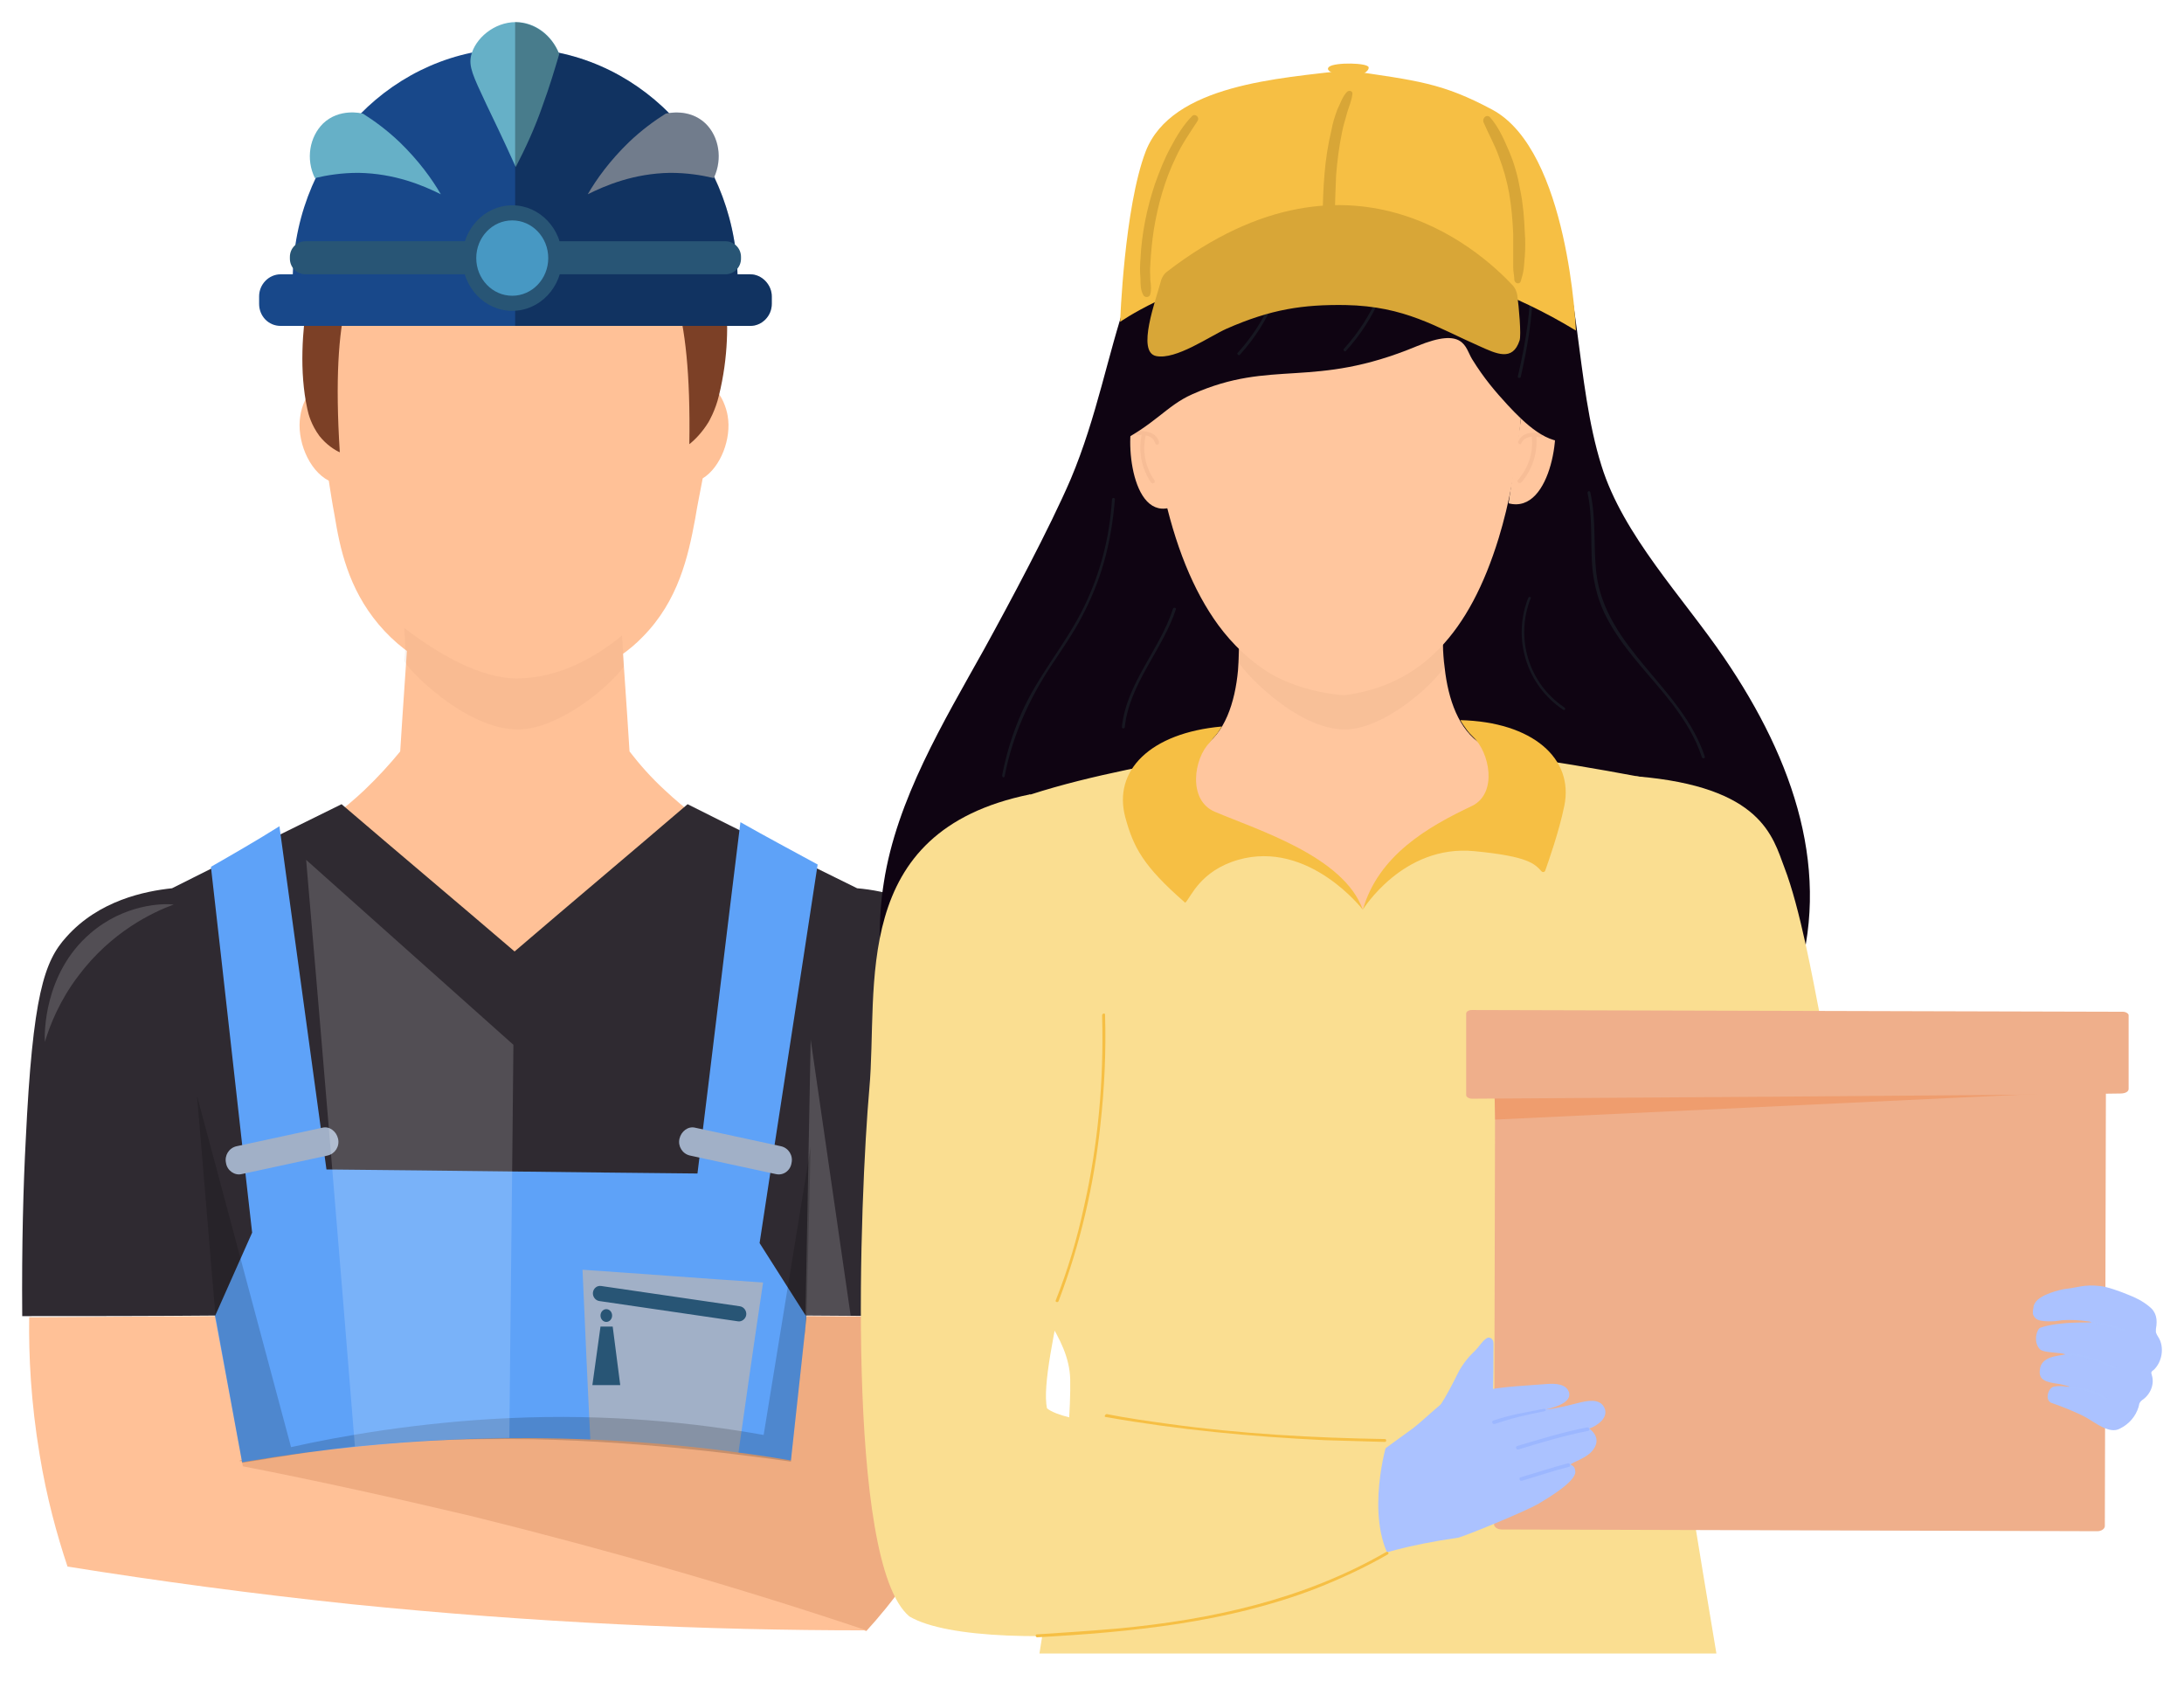 <svg fill="none" height="304" viewBox="0 0 395 304" width="395" xmlns="http://www.w3.org/2000/svg" xmlns:xlink="http://www.w3.org/1999/xlink"><filter id="a" color-interpolation-filters="sRGB" filterUnits="userSpaceOnUse" height="298.937" width="185.97" x="0" y="0"><feFlood flood-opacity="0" result="BackgroundImageFix"/><feColorMatrix in="SourceAlpha" type="matrix" values="0 0 0 0 0 0 0 0 0 0 0 0 0 0 0 0 0 0 127 0"/><feOffset dy="4"/><feGaussianBlur stdDeviation="2"/><feColorMatrix type="matrix" values="0 0 0 0 0 0 0 0 0 0 0 0 0 0 0 0 0 0 0.25 0"/><feBlend in2="BackgroundImageFix" mode="normal" result="effect1_dropShadow"/><feBlend in="SourceGraphic" in2="effect1_dropShadow" mode="normal" result="shape"/></filter><filter id="b" color-interpolation-filters="sRGB" filterUnits="userSpaceOnUse" height="295.532" width="325.886" x="69.114" y="7.494"><feFlood flood-opacity="0" result="BackgroundImageFix"/><feColorMatrix in="SourceAlpha" type="matrix" values="0 0 0 0 0 0 0 0 0 0 0 0 0 0 0 0 0 0 127 0"/><feOffset dy="4"/><feGaussianBlur stdDeviation="2"/><feColorMatrix type="matrix" values="0 0 0 0 0 0 0 0 0 0 0 0 0 0 0 0 0 0 0.25 0"/><feBlend in2="BackgroundImageFix" mode="normal" result="effect1_dropShadow"/><feBlend in="SourceGraphic" in2="effect1_dropShadow" mode="normal" result="shape"/></filter><g filter="url(#a)"><path d="m65.87 138.916c-7.141 6.71-14.491 10.694-20.266 13l45.468 15.412v1.363l1.995-.629 1.995.629v-1.363l45.468-15.412c-5.67-2.306-13.126-6.29-20.266-13-2.521-2.307-4.621-4.718-6.406-7.025-.525-8.492-1.155-16.879-1.68-25.371h-38.118c-.525 8.492-1.155 16.879-1.68 25.371-1.89 2.307-3.99 4.613-6.511 7.025z" fill="#ffc197"/><path d="m174.132 165.441c-5.88-6.605-14.176-8.388-19.111-8.807-10.186-5.032-20.477-10.065-30.662-15.202-10.396 8.911-20.897 17.718-31.292 26.63-10.396-8.912-20.896-17.719-31.292-26.63-10.186 5.032-20.476 10.065-30.662 15.202-4.935.524-13.231 2.202-19.111 8.807-3.99 4.403-6.09 10.379-7.351 36.799-.42 7.968-.735 18.767-.63 31.767 11.656 0 23.207 0 34.862-.104.42 9.016.84 18.032 1.365 27.049 17.431-.105 34.862-.21 52.294-.315h.525.525c17.221-.105 34.442-.314 51.558-.419.21-8.807.42-17.509.63-26.315 12.076.104 24.047.104 36.123.209.21-13.105-.105-24.009-.525-31.977-1.05-26.525-3.36-32.396-7.246-36.694z" fill="#2f2a31"/><path d="m16.306 164.812c-8.401 7.234-8.296 18.242-8.191 19.605.945-3.145 2.73-7.548 5.985-11.847 6.09-8.178 13.651-11.637 17.326-13-1.995-.21-8.926-.105-15.121 5.242z" fill="#fff" opacity=".17"/><path d="m145.675 234.007h8.191c-2.415-16.669-4.83-33.339-7.246-50.009-.315 16.67-.63 33.34-.945 50.009z" fill="#fff" opacity=".17"/><path d="m131.604 71.188c-.21-1.363-1.05-3.67-2.205-4.613 1.155-9.75.945-16.46-1.575-22.436-.42-1.048-11.551-26.106-34.232-26.525-17.746-.315-30.767 14.468-35.703 26.525-2.205 5.242-2.205 11.952-.945 22.122-1.47.734-2.415 3.355-2.625 4.928-.735 4.298 1.47 9.855 5.145 11.742.315 1.992.63 4.089 1.05 6.29.945 5.766 2.415 13.105 7.981 19.71 2.835 3.355 6.09 5.766 9.241 7.339-1.47 2.936-3.36 7.444-3.465 13.105-.315 13.315 8.716 28.937 18.796 28.832 9.87-.105 17.956-15.517 18.166-28.098.105-5.661-1.47-10.379-2.73-13.315 2.625-1.363 5.355-3.145 7.77-5.661 6.406-6.501 8.191-14.469 9.451-21.283.42-2.621.945-5.032 1.365-7.339 3.255-1.992 5.25-7.234 4.515-11.323z" fill="#ffc197"/><path d="m55.579 69.93c-2.94-13.42 2.31-30.195 2.31-30.195 2.835-9.121 4.83-15.412 10.081-17.194 2.31-.734 4.515-.419 5.985 0 .525-1.573 1.575-3.565 3.465-5.347 5.565-5.347 14.386-3.355 19.111-2.411 3.675.839 26.357 6.29 33.287 27.469 0 0 3.675 11.218.21 25.267-.63 2.726-1.89 4.823-1.89 4.823-1.155 1.887-2.52 3.25-3.465 3.984.42-25.686-3.991-33.025-8.296-34.598-5.985-2.202-10.606 7.024-22.787 7.549-13.126.629-19.006-9.855-25.412-7.129-4.2 1.782-8.401 9.331-6.72 35.646-.945-.419-2.415-1.363-3.675-2.936-1.47-1.992-1.995-3.879-2.205-4.928z" fill="#7c4026"/><path d="m135.7 45.606h-2.311c-.63-22.646-18.376-40.888-40.217-40.888-21.841 0-39.588 18.242-40.218 40.888h-2.205c-2.1 0-3.885 1.782-3.885 3.984v1.363c0 2.202 1.68 3.984 3.885 3.984h84.951c2.1 0 3.885-1.782 3.885-3.984v-1.363c0-2.097-1.785-3.984-3.885-3.984z" fill="#18488a"/><path d="m93.277 26.21c-2.31-5.137-4.2-9.016-5.355-11.428-2.415-5.137-3.15-6.71-2.73-8.702.735-3.145 4.2-6.081 8.086-6.081 3.465 0 6.511 2.307 7.875 5.766-.84 2.831-1.785 5.976-2.94 9.121-1.47 4.298-3.255 8.073-4.935 11.323z" fill="#66b0c7"/><path d="m106.298 31.138c1.575-2.726 3.99-6.081 7.455-9.436 2.31-2.202 4.62-3.879 6.616-5.137.315-.105 4.305-1.048 7.245 1.782 2.415 2.411 3.15 6.395 1.47 9.855-2.205-.524-4.83-.944-7.875-.944-6.616.105-11.761 2.307-14.911 3.879z" fill="#a1b0c7"/><path d="m79.731 31.138c-1.575-2.726-3.99-6.081-7.455-9.436-2.31-2.202-4.62-3.879-6.615-5.137-.315-.105-4.305-1.048-7.245 1.782-2.415 2.411-3.15 6.395-1.47 9.855 2.205-.524 4.83-.944 7.875-.944 6.615.105 11.761 2.307 14.911 3.879z" fill="#66b0c7"/><path d="m135.699 45.606h-2.31c-.21-6.29-1.68-12.267-4.2-17.613 1.47-3.355.84-7.339-1.575-9.645-2.31-2.202-5.251-2.097-6.616-1.887-5.46-5.452-12.286-9.331-19.951-10.904-1.365-3.25-4.41-5.452-7.771-5.557h-.105v54.937h42.528c2.101 0 3.886-1.782 3.886-3.984v-1.363c0-2.097-1.785-3.984-3.886-3.984z" fill="#000" opacity=".3"/><path d="m131.184 45.606h-75.92c-1.575 0-2.835-1.258-2.835-2.831v-.315c0-1.573 1.26-2.831 2.835-2.831h75.92c1.575 0 2.835 1.258 2.835 2.831v.315c0 1.573-1.26 2.831-2.835 2.831z" fill="#285575"/><path d="m92.647 52.211c4.987 0 9.03-4.271 9.03-9.541 0-5.269-4.043-9.541-9.03-9.541-4.987 0-9.031 4.271-9.031 9.541 0 5.269 4.043 9.541 9.031 9.541z" fill="#285575"/><path d="m92.646 49.485c3.596 0 6.511-3.051 6.511-6.815s-2.915-6.815-6.511-6.815-6.51 3.051-6.51 6.815 2.915 6.815 6.51 6.815z" fill="#4798c3"/><path d="m38.148 152.755c2.52 22.017 4.935 44.138 7.455 66.155l-6.72 15.098 1.365 32.291c34.547.839 69.2 1.572 103.747 2.411.63-11.532 1.26-23.17 1.785-34.702l-8.4-13.211c3.465-22.855 7.035-45.606 10.5-68.461-4.62-2.517-9.345-5.033-13.966-7.654-2.625 21.178-5.145 42.356-7.77 63.534-22.367-.209-44.733-.524-67.1-.733-2.835-20.654-5.67-41.413-8.506-62.067-3.99 2.516-8.191 4.928-12.391 7.339z" fill="#5ea2f8"/><path d="m107.033 261.476c4.305 2.412 8.61 4.823 12.916 7.234 4.305-1.677 8.61-3.459 12.915-5.137 1.681-11.847 3.361-23.799 5.146-35.646-10.921-.734-21.842-1.573-32.657-2.307.525 11.952 1.05 23.904 1.68 35.856z" fill="#a1b0c7"/><path d="m143.05 260.113c-4.725-.839-9.661-1.468-14.701-2.097-32.552-3.774-62.269-1.677-88.101 3.041 38.853 9.96 77.6 19.92 116.453 29.88 4.41-4.823 9.766-11.743 14.386-20.969 7.036-14.153 9.136-27.363 9.766-35.751l-34.968-.21c-.945 8.702-1.89 17.404-2.835 26.106z" fill="#efac81"/><path d="m43.923 261.162c-1.68-9.017-3.36-18.138-5.04-27.155l-33.602.21c-.105 7.025.315 15.412 1.89 24.848 1.26 7.758 3.15 14.573 5.04 20.234 16.381 2.621 33.497 4.928 51.454 6.815 33.077 3.355 64.159 4.718 93.037 4.718-22.156-7.444-45.993-14.364-71.405-20.654-14.176-3.355-27.932-6.395-41.373-9.016z" fill="#ffc197"/><path d="m140.32 208.321-15.541-3.355c-1.365-.314-2.205-1.677-1.89-3.04s1.575-2.307 2.835-1.992l15.541 3.355c1.365.314 2.205 1.677 1.89 3.04-.21 1.363-1.47 2.307-2.835 1.992z" fill="#a1b0c7"/><path d="m43.713 208.321 15.541-3.355c1.365-.314 2.205-1.677 1.89-3.04-.315-1.363-1.575-2.307-2.835-1.992l-15.541 3.355c-1.365.314-2.205 1.677-1.89 3.04.21 1.363 1.575 2.307 2.835 1.992z" fill="#a1b0c7"/><g fill="#285575"><path d="m133.494 234.951-25.096-3.67c-.735-.104-1.261-.838-1.155-1.572.105-.734.735-1.258 1.47-1.153l25.096 3.669c.735.105 1.26.839 1.155 1.573s-.84 1.258-1.47 1.153z"/><path d="m112.178 246.484h-5.041l1.471-10.589h2.205z"/><path d="m109.658 235.056c.58 0 1.05-.517 1.05-1.153 0-.637-.47-1.154-1.05-1.154s-1.05.517-1.05 1.154c0 .636.47 1.153 1.05 1.153z"/></g><path d="m91.911 252.46c-16.066.734-30.452 3.25-39.273 5.242-5.67-21.178-11.341-42.356-17.011-63.534 1.155 13.315 2.205 26.629 3.36 39.944 1.575 8.597 3.15 17.299 4.725 25.896-.21.105-.42.105-.42.21h.42c0 .105 0 .21.105.315 1.365-.21 2.73-.42 3.99-.629 1.68-.315 3.465-.525 5.145-.839 2.73-.42 6.511-.944 11.026-1.468 12.811-1.363 22.577-1.363 28.562-1.363 21.317.105 41.583 2.831 50.509 4.089 0-.419.105-.839.105-1.258l2.73-24.953.735-30.718-8.505 52.106c-12.286-2.202-28.037-3.879-46.204-3.04z" fill="#000" opacity=".17"/><path d="m64.189 257.597c4.62-.524 9.556-.944 14.596-1.153 4.62-.21 9.136-.42 13.336-.42.21-23.694.525-47.388.735-71.082-12.496-11.114-24.992-22.332-37.488-33.445 3.045 35.437 5.985 70.768 8.821 106.1z" fill="#fff" opacity=".17"/></g><g filter="url(#b)"><path d="m244.277 16.67c-2.205.524-4.515 1.048-6.93.419-9.451-2.307-18.062-4.718-23.837 4.299-5.881 9.226-5.146 15.412-9.766 28.831-3.36 9.75-5.355 21.178-10.081 32.396-3.78 8.807-11.13 22.541-15.751 30.928-7.245 13.001-15.751 27.05-18.061 42.042-1.995 12.371 0 28.936 6.721 39.525 11.34 17.928 42.318 16.251 63.424 18.662 18.481 2.097 37.488 2.412 55.129-3.355 17.641-5.766 33.707-18.661 39.588-36.17 6.72-20.235-.105-40.574-12.916-59.341-7.351-10.798-18.272-22.121-22.157-34.703-4.725-14.992-3.78-34.283-9.976-48.542-3.045-7.024-3.885-10.694-11.13-13.839-7.981-3.355-16.066-2.936-24.257-1.153z" fill="#0f0412"/><path d="m277.355 147.408c-1.471 15.307-7.351 30.405-14.701 40.26-5.566 7.443-15.227 20.863-21.842 18.452-5.25-1.887-19.636-18.348-24.677-28.098-2.415-4.508-6.93-16.145-7.56-22.541-.42-3.669-.84-8.178-.945-12.162 0-.943-.105-2.306-.105-3.145 0-2.306.105-5.137.105-5.137.105.105 3.255-.315 9.66-3.879 4.201-2.307 6.091-8.178 6.616-13.944.21-2.621.21-5.242.105-7.549 5.565 4.508 12.811 9.226 19.321 9.121 7.036-.104 13.021-3.774 17.641-7.758v1.468c0 1.363.105 2.831.315 4.298.63 5.662 2.521 11.219 6.721 13.84 7.035 4.508 9.346 4.088 9.346 4.193-.21 1.363.525 7.444 0 12.581z" fill="#ffc69e"/><path d="m193.559 245.436c.21 10.484-2.625 31.557-5.566 49.59h122.439c-3.15-18.872-6.826-40.889-7.246-45.816-.315-3.67 2.626-16.146 5.461-28.937 3.255-14.677 4.935-21.282 4.515-41.307-.315-18.453-.315-27.679-2.205-38.792-.21-1.153-8.821-2.621-9.976-2.831-3.885-.838-16.801-3.145-20.791-3.669-2.31-.315-4.621 2.621-6.406 4.718-.735.943-1.575 1.572-2.625 2.097-3.885 1.887-19.111 8.806-24.782 19.92-1.155-1.573-2.205-3.565-5.355-5.767-1.995-1.467-4.305-2.621-6.825-3.879-9.976-5.347-21.422-9.016-22.052-17.194-10.606 1.992-23.837 4.718-33.707 9.121-7.666 3.46 3.465 74.962 5.46 81.463 2.625 7.758 9.451 13.419 9.661 21.283z" fill="#fade91"/><path d="m370.181 239.879c-27.512 25.162-49.878 25.162-54.394 21.388-2.1-1.678-4.62-9.436-7.35-20.025v-.105c-.63-2.621-1.365-5.452-2.1-8.387-.21-.629-.315-1.363-.525-2.097-2.836-11.847-5.776-25.372-8.821-37.324-1.575-6.5-5.775-21.807-6.09-30.194-.631-19.606 3.36-26.84 5.145-26.735 22.576 1.887 24.572 10.903 26.672 16.46 2.835 7.339 5.145 20.13 6.51 27.154 6.406 33.654 11.866 44.348 14.071 43.614 5.671-1.887 7.246-1.362 16.381-5.137.525 6.396 2.836 18.767 10.501 21.388z" fill="#fade91"/><path d="m260.868 110.923c-4.62 3.984-10.606 7.654-17.641 7.758-6.51.105-13.756-4.613-19.321-9.121.105 2.307.21 3.25 0 5.871-.105.944 10.5 12.791 19.636 12.477 6.51-.21 14.806-7.13 17.746-11.323 0-.525-.42-5.243-.42-5.662z" fill="#c68f73" opacity=".12"/><path d="m112.493 110.923c-4.83 3.984-11.341 7.654-18.796 7.758-6.825.105-14.701-4.613-20.581-9.121.105 2.307.315 3.25 0 5.871-.105.944 11.131 12.791 20.896 12.477 6.93-.21 15.646-7.13 18.796-11.323.105-.525-.315-5.243-.315-5.662z" fill="#c98f73" opacity=".12"/><path d="m243.122 121.722c-4.62-.314-9.871-1.782-13.651-4.089-3.36-2.097-6.51-5.032-9.135-8.597-4.516-6.185-7.876-14.468-10.081-24.847-1.995-9.226-2.625-18.242-2.835-24.323-.21-6.5 0-10.904 0-10.904 0-.105 3.465-5.557 9.765-10.904 3.676-3.145 7.666-5.661 11.761-7.444 5.146-2.202 10.501-3.25 15.961-3.25 5.461.105 10.501 1.468 14.911 4.298 3.571 2.202 6.721 5.242 9.451 9.016 4.62 6.5 6.405 13 6.405 13.0.105 6.71-.105 12.686-.63 18.242-.735 8.073-2.1 15.202-3.99 21.388-5.25 17.089-13.966 26.63-27.932 28.412z" fill="#ffc69e"/><path d="m275.254 70.559s3.151-2.202 5.251-.419c2.1 1.887.315 18.976-7.666 16.88z" fill="#ffc69e"/><path d="m274.624 75.801c.735-1.677 2.625-1.677 4.096-1.468.525 0 .42.734-.105.734-.21 0-.526 0-.736-.105.21 3.04-.735 5.976-2.73 8.283-.315.315-.945-.105-.63-.419 1.89-2.202 2.835-4.928 2.52-7.863-.735.105-1.47.315-1.89 1.153 0 .419-.735.21-.525-.315z" fill="#e1a583" opacity=".25"/><path d="m211.2 72.341s-3.36-3.145-5.671-1.468c-2.205 1.573-1.575 18.767 5.881 16.984z" fill="#ffc69e"/><path d="m209.625 75.906c-.525-1.782-2.415-1.992-3.886-1.992-.525 0-.42.734 0 .734h.735c-.63 2.936 0 6.081 1.681 8.597.315.419.945 0 .63-.419-1.681-2.411-2.206-5.242-1.576-8.073.736.105 1.471.524 1.681 1.363.21.524.84.315.735-.21z" fill="#e1a583" opacity=".25"/><path d="m275.359 47.284c-1.575-3.355-4.305-7.129-6.405-10.17-9.241-12.686-27.617-14.258-40.743-9.96-7.665 2.411-15.856 7.758-19.426 15.517-1.995 4.194-3.57 9.226-4.306 13.839-.84 5.347-3.57 14.573-2.94 19.92 7.351-3.565 9.346-7.024 14.071-9.121 14.596-6.5 21.737-.839 40.638-8.702 8.611-3.565 8.716.21 9.976 2.307 2.205 3.565 4.2 5.871 6.51 8.387 2.94 3.145 7.246 7.444 11.446 6.395-2.94-1.468-4.095-17.823-8.821-28.412z" fill="#0f0412"/><g fill="#171721"><path d="m224.221 60.18c5.355-5.871 8.505-13.42 9.135-21.283 0-.315-.525-.315-.525 0-.525 7.758-3.78 15.202-9.03 20.968-.105.105.21.524.42.315z"/><path d="m243.437 59.446c5.355-5.871 8.506-13.42 9.136-21.283 0-.315-.525-.315-.525 0-.525 7.758-3.781 15.202-9.031 20.968-.105.21.21.629.42.315z"/><path d="m181.693 136.4c1.365-7.129 4.305-13.735 8.295-19.815 1.996-3.041 4.096-5.976 5.776-9.226 1.575-3.041 2.94-6.291 3.885-9.646 1.05-3.67 1.68-7.549 1.995-11.428 0-.315-.525-.315-.525 0-.42 7.129-2.31 14.154-5.565 20.445-3.255 6.29-7.981 11.742-10.816 18.242-1.575 3.565-2.73 7.339-3.465 11.113-.105.524.315.629.42.315z"/><path d="m203.429 127.488c.84-7.863 6.826-13.944 9.241-21.283.105-.314-.42-.419-.525-.104-2.415 7.443-8.401 13.419-9.241 21.387 0 .315.525.315.525 0z"/><path d="m268.849 26.735c7.455 7.129 8.715 18.033 7.455 27.783-.42 3.25-1.05 6.395-1.785 9.541-.105.315.42.419.525.105 2.31-10.274 3.886-21.597-1.05-31.348-1.26-2.411-2.835-4.613-4.725-6.5-.315-.21-.63.21-.42.419z"/><path d="m287.12 85.132c.945 4.299.525 8.807.84 13.21.315 3.46 1.155 6.71 2.836 9.75 3.045 5.662 7.77 10.17 11.655 15.203 2.206 2.935 4.201 6.08 5.356 9.645.105.315.63.21.525-.105-4.095-12.581-18.061-19.605-19.637-33.34-.525-4.823 0-9.646-1.05-14.363-.105-.524-.525-.315-.525 0z"/><path d="m276.409 104.109c-2.94 7.339-.315 15.831 6.301 20.234.315.21.525-.209.21-.419-6.406-4.299-8.926-12.476-6.091-19.711.21-.209-.315-.419-.42-.104z"/><path d="m258.033 27.364c1.47 1.363 1.995 3.355 2.415 5.242.42 2.307.84 4.718 1.05 7.024.42 4.613.42 9.226 0 13.839 0 .315.525.315.525 0 .525-4.928.525-9.96 0-14.888-.21-2.202-.525-4.508-1.05-6.71-.42-1.782-1.05-3.565-2.415-4.928-.42-.21-.735.21-.525.419z"/></g><path d="m379.317 272.904-107.738-.314c-.735 0-1.365-.42-1.365-.944l.21-85.656c0-.524.63-.943 1.365-.943l107.738.314c.735 0 1.365.42 1.365.944l-.21 85.656c0 .524-.63.943-1.365.943z" fill="#efaf8b"/><path d="m270.424 198.466 110.573-5.242-110.678 1.363z" fill="#ef9d6e"/><path d="m266.224 194.692c-.525 0-1.05-.314-1.05-.629v-14.783c0-.314.42-.629 1.05-.629l117.713.315c.525 0 1.05.314 1.05.629v13.315c0 .524-.63.838-1.47.838-15.121.315-117.293.944-117.293.944z" fill="#efaf8b"/><path d="m246.482 160.513s7.246-11.847 20.162-10.589c9.871.944 10.921 2.307 12.181 3.67.21.21.525.105.63-.105.63-1.782 2.52-7.129 3.465-11.742 1.785-8.597-5.775-15.202-18.796-15.517 0 0 .105.315 1.26 1.887.315.42.735.839 1.05 1.154 2.94 2.725 4.515 10.169-.21 12.476-7.981 3.774-16.906 8.911-19.742 18.766z" fill="#f6bf44"/><path d="m246.482 160.513s-9.765-12.685-22.576-9.016c-6.826 1.992-8.506 6.71-9.451 7.653-.105.105-.21.105-.21 0-7.56-6.605-9.241-9.96-10.711-15.306-2.31-8.493 4.516-15.307 17.432-16.461 0 0-.525.944-1.156 1.678-.42.419-.735.839-1.05 1.258-2.835 2.831-3.99 10.379.945 12.476 7.876 3.355 23.312 8.073 26.777 17.718z" fill="#f6bf44"/><path d="m202.589 54.204s36.858-26.106 82.431 1.573c0 0-1.26-32.501-15.121-39.945-9.03-4.823-13.441-5.242-26.357-7.129-11.97 1.468-31.607 2.516-36.332 14.678-3.885 10.17-4.621 30.824-4.621 30.824z" fill="#f6bf44"/><path d="m210.99 45.187c-.42.315-.735.839-.945 1.363-1.05 3.879-4.515 13.105-.945 13.839 3.57.734 9.661-3.565 12.706-4.928 8.086-3.565 13.861-4.403 21.527-4.298 10.815.21 16.381 3.984 24.256 7.444 3.045 1.363 5.986 2.831 7.246-1.048.315-.944-.105-5.976-.42-8.178-.105-.629-.315-1.153-.735-1.677-4.201-4.508-28.457-28.936-62.69-2.516z" fill="#d8a637"/><path d="m242.387 9.646s-3.045-.734-1.995-1.573 7.036-.734 7.141.105c.105.734-1.366 1.363-1.366 1.363z" fill="#f6bf44"/><g fill="#d8a637"><path d="m215.61 16.985c-1.575 1.573-2.835 3.67-3.885 5.662-1.155 2.097-1.995 4.298-2.835 6.605-1.47 4.403-2.415 9.017-2.625 13.63-.105 1.153-.105 2.307 0 3.46 0 1.048 0 2.097.525 3.04.315.524 1.155.419 1.26-.21.21-.839.105-1.677 0-2.516 0-.944-.105-1.887 0-2.831.105-2.097.315-4.194.63-6.29.735-4.508 1.995-9.017 3.99-13.105 1.05-2.307 2.52-4.403 3.885-6.5.525-.734-.42-1.468-.945-.944z"/><path d="m268.324 18.138c.84 1.992 1.995 3.984 2.73 6.081.84 2.202 1.47 4.403 1.89 6.71.42 2.411.63 4.928.735 7.339v3.984 2.097c0 .839.21 1.573.21 2.307.105.629.945.839 1.155.21.21-.734.42-1.363.525-2.202.105-.734.105-1.468.21-2.307.105-1.468.105-2.936 0-4.298-.105-2.621-.315-5.242-.84-7.758-.42-2.411-1.05-4.718-1.995-6.92s-1.89-4.403-3.465-6.186c-.63-.629-1.47.21-1.155.944z"/><path d="m243.647 12.582c-.84.839-1.26 2.202-1.785 3.25-.42 1.153-.84 2.411-1.05 3.67-.63 2.621-1.05 5.347-1.26 7.968-.21 2.516-.315 4.928-.315 7.444 0 1.048.105 1.992.105 3.041.105.839.105 1.887.63 2.621.315.524 1.05.419 1.26-.21.315-.734.21-1.677.21-2.411 0-1.048 0-1.992 0-3.041 0-2.411.105-4.823.21-7.234.21-2.621.525-5.137 1.05-7.654.21-1.258.63-2.411.945-3.67.315-1.048.84-2.202.945-3.355.105-.524-.525-.734-.945-.419z"/><path d="m217.605 42.042c-.84.524-1.575 1.887-1.68 2.936-.63 3.565-1.995 12.267-1.68 12.791.42.629 8.086-7.129 23.942-7.234 15.331-.105 19.846 2.831 21.841 3.145 1.47.21 1.47-7.549 1.365-11.742 0-1.468-.945-2.726-2.31-3.355-5.775-2.307-21.211-9.855-41.478 3.46z"/></g><path d="m263.809 244.073c.735-1.363 1.785-2.726 2.94-3.774.735-.734 1.26-1.678 1.995-2.202.63-.524 1.365 0 1.365.839 0 3.355 0 6.185-.105 9.54 0 .734-1.155 2.726-1.47 3.46-.42 1.048-1.26 1.782-2.1 2.411-1.89 1.363-9.556 8.702-9.661 4.089 0-1.363 2.94-7.024 3.57-8.073 1.366-2.096 2.416-4.193 3.466-6.29z" fill="#abc2ff"/><path d="m239.447 264.517c.525-1.048 2.73-.524 3.57-1.153 1.365-.944 9.871-7.13 12.601-9.122 1.365-1.048 2.835-2.516 5.985-5.137 2.311-1.887 3.991-1.153 6.931-1.677 3.675-.734 7.56-.839 11.341-1.154 1.47-.104 3.36 0 3.885 1.468.525 1.678-1.89 2.621-4.2 3.145 1.785-.104 4.515-.838 5.775-1.153 1.68-.419 3.99-.943 4.83.839.841 1.782-1.26 3.25-2.73 3.774 1.155.839 1.89 2.202.735 3.775-1.05 1.572-3.885 2.306-4.095 2.725.525.315.735.42.84 1.259.105 1.782-4.62 4.613-6.72 5.871-2.206 1.258-11.761 5.242-14.386 6.081-19.427 2.83-18.902 6.605-20.162 3.145-1.05-3.041-5.565-9.436-4.2-12.686z" fill="#abc2ff"/><path d="m274.624 258.121c4.095-1.258 8.296-2.516 12.601-3.354.42-.105.21-.734-.21-.63-4.305.839-8.401 2.097-12.601 3.355-.42.105-.21.734.21.629z" fill="#9cb7ff"/><path d="m270.319 253.508c3.465-1.153 5.46-1.572 9.031-2.306.42-.105.21-.524-.21-.419-3.571.733-5.566.943-9.031 2.096-.42.105-.21.734.21.629z" fill="#9cb7ff"/><path d="m275.254 263.783c2.835-.839 5.566-1.782 8.506-2.516.42-.105.21-.734-.21-.629-2.835.733-5.671 1.677-8.506 2.516-.42.105-.21.734.21.629z" fill="#9cb7ff"/><path d="m186.313 139.65c11.026 12.371 12.181 33.759 11.866 51.687-.42 20.549-10.501 51.373-8.821 59.341 6.091 5.137 61.535 6.081 61.535 6.081s-4.096 13.314.735 21.492c-11.866 11.533-73.506 18.138-87.156 10.065-11.656-9.75-8.926-76.325-7.246-95.406 1.68-18.453-3.885-46.55 29.087-53.26z" fill="#fade91"/><path d="m386.772 250.468c0-.105.105-.315.105-.419 0-.21.105-.315.21-.525.105-.104.21-.209.315-.314 1.47-.944 2.31-2.831 1.785-4.508 0-.105-.105-.315-.105-.42 0-.209.21-.419.42-.524 1.576-1.468 1.996-4.194.84-5.976-.21-.314-.315-.524-.42-.839 0-.209 0-.419 0-.629.315-1.677.105-3.04-1.26-4.089-1.155-.943-2.415-1.572-3.78-2.096-1.26-.525-3.78-1.468-5.145-1.573-2.835-.315-4.096.314-6.091.524-1.05.105-4.725 1.049-5.565 2.516-.21.315-.315.629-.315.944-.105.314-.105.734-.105 1.048.105.42.42.839.84 1.049.63.314 1.785.314 2.415.314.735 0 1.365-.105 2.1-.209 1.575-.105 3.15 0 4.621.209 1.365.21.315.21-1.365.21-1.786 0-5.251.21-7.246.944-.63.209-1.365 2.516-.105 3.879.735.734 3.78.524 4.62.943-1.365.315-4.41.315-4.62 2.831-.21 1.782 1.05 2.202 3.465 2.516.63.105 1.26.315 1.785.42.105 0 .105.104 0 .104-.42 0-1.68-.314-2.835 0-.945.315-1.575 2.517-.21 2.936 1.575.524 4.725 1.782 6.196 2.621 1.68.944 4.2 3.041 6.09 1.992 1.68-.839 2.835-2.202 3.36-3.879z" fill="#abc2ff"/><path d="m378.582 235.161c0-.21 1.26.105 1.575.105.63.105 1.155.314 1.785.419.84.21 1.785.42 2.52.839.21.105.105.419-.105.315-.525-.21-3.57-1.049-4.2-1.259-.315-.104-.735-.209-1.05-.209-.105.105-.63.105-.525-.21z" fill="#abc2ff" opacity=".062"/><path d="m373.856 240.927c.105-.209.84-.105 1.05-.105.42 0 .84.105 1.365.21.84.105 1.786.419 2.626.629 1.26.419 2.52 1.049 3.78 1.573.21.105.105.419-.21.314-1.68-.734-3.255-1.468-5.041-1.887-.63-.21-1.26-.314-1.89-.419-.315 0-.63-.105-.945-.105-.105 0-.735 0-.735-.21 0 0 0 .105 0 0z" fill="#abc2ff" opacity=".062"/><path d="m374.486 246.799.105-.105c.105 0 .315 0 .42.105.316 0 .526.104.841.104.525.105 1.155.21 1.68.315 1.155.314 2.205.734 3.15 1.363.105.105.21.21.315.21.21.104 0 .419-.21.314-.945-.629-1.995-1.153-3.15-1.468-.525-.105-1.155-.314-1.68-.419-.315 0-.525-.105-.841-.105-.105 0-.315 0-.42-.105-.105 0-.21 0-.315-.105 0 0 0 0 0-.104z" fill="#abc2ff" opacity=".062"/><path d="m199.649 179.28c-.105 0-.315.105-.315.315v.314c.315 11.428-.735 23.065-3.255 34.179-1.26 5.871-2.94 11.532-5.145 17.089-.105.315.42.419.525.105 3.885-10.17 6.405-20.969 7.56-31.872.735-6.605 1.05-13.315.84-20.025 0 0-.105-.105-.21-.105z" fill="#f6bf44"/><path d="m199.964 252.25c13.126 2.307 26.357 3.565 39.693 4.194 3.57.105 7.246.21 10.816.314.315 0 .315-.524 0-.524-13.021-.21-26.147-.943-39.063-2.726-3.78-.524-7.56-1.048-11.236-1.782-.315 0-.525.524-.21.524z" fill="#f6bf44"/><path d="m187.573 292.09c17.012-.943 34.338-2.621 50.404-8.807 4.515-1.782 8.821-3.774 13.021-6.185.315-.21 0-.629-.315-.42-14.911 8.597-31.712 12.267-48.724 13.84-4.83.419-9.66.733-14.491 1.048-.21 0-.21.524.105.524z" fill="#f6bf44"/></g></svg>